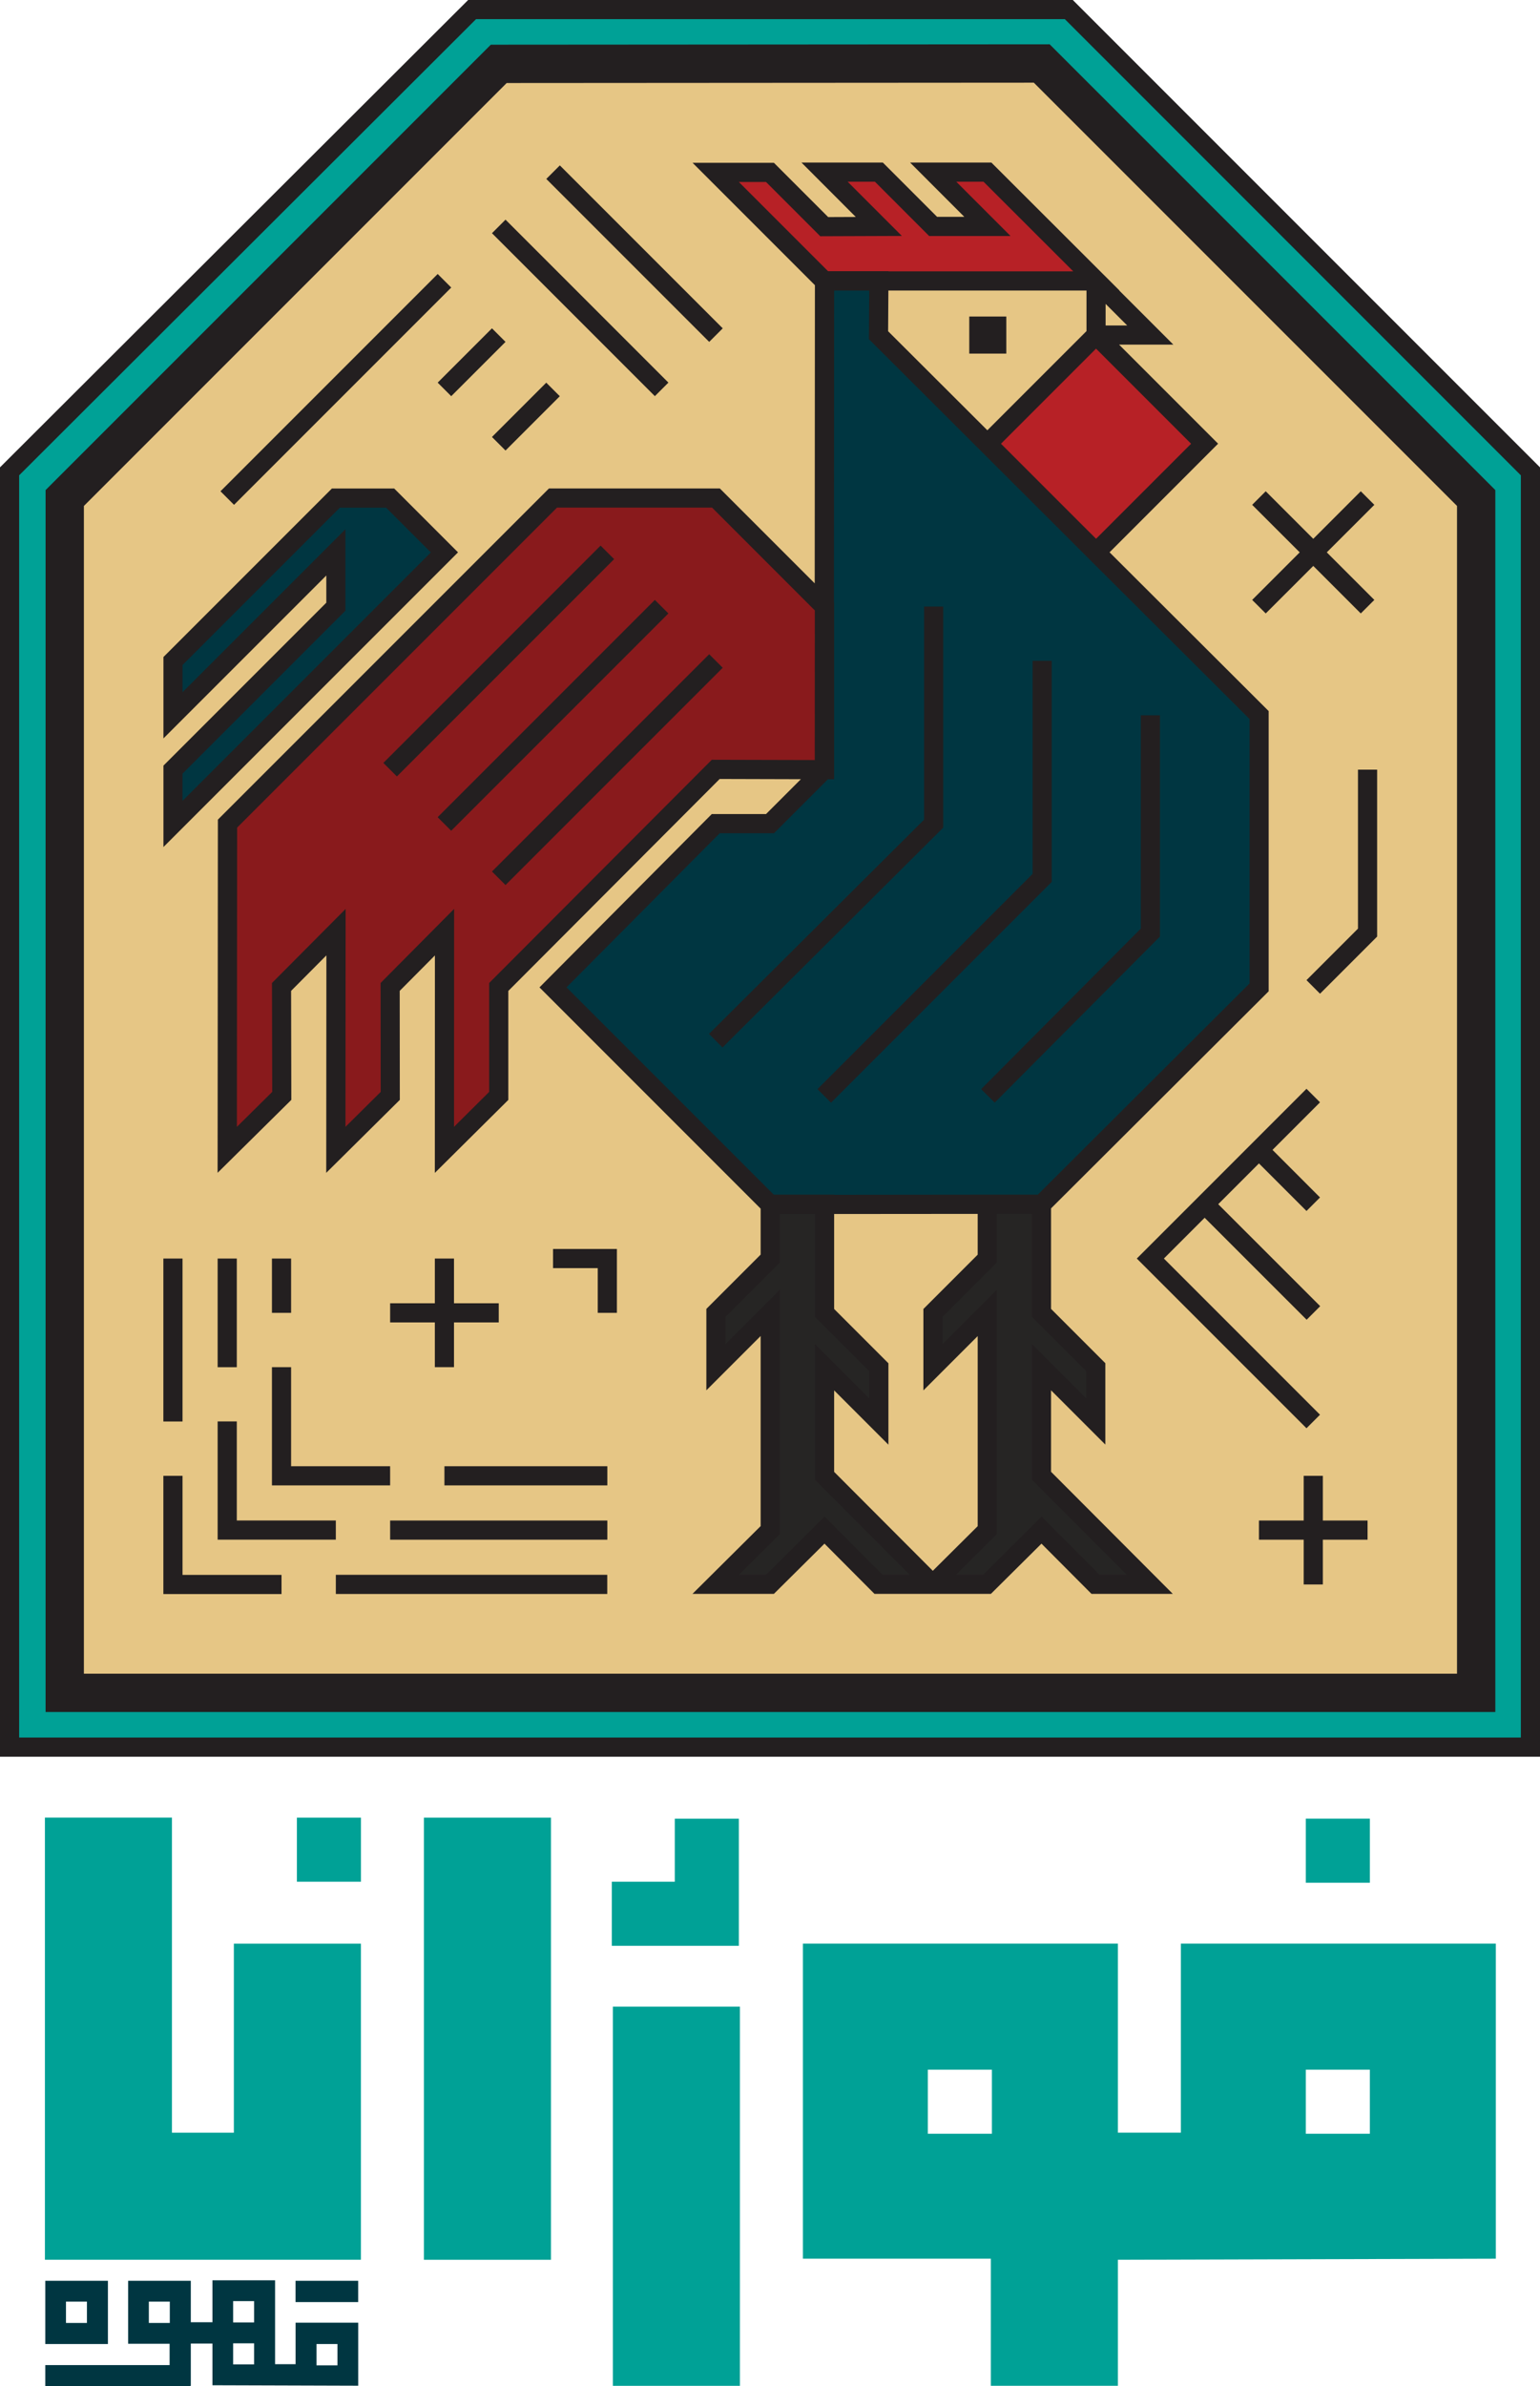 <?xml version="1.0" encoding="UTF-8"?> <svg xmlns="http://www.w3.org/2000/svg" id="Fuzhana" version="1.1" viewBox="0 0 401.96 622.6"><defs><style> .st0 { fill: #891a1c; } .st0, .st1, .st2, .st3, .st4, .st5 { fill-rule: evenodd; } .st6 { fill: #231f20; } .st1 { fill: #003641; } .st2 { fill: #262524; } .st3 { fill: #00a196; } .st4 { fill: #e6c685; } .st5 { fill: #b72126; } </style></defs><g id="Logo"><g id="Color"><path class="st3" d="M279.12,2.45l120.48,120.48v332.88H2.64V122.93L123.36,2.45h155.76Z"></path><path class="st4" d="M272.05,16.52l113.39,113.37v311.76H17.04V129.89L130.32,16.61l141.73-.09Z"></path><g><path class="st1" d="M229.44,87.41l99.36,99.12v71.04l-56.75,56.58-70.93.06-56.64-56.64,42.48-42.72h14.16l14.16-14.16.08-127.48h14.17l-.09,14.2Z"></path><path class="st1" d="M87.8,172.44l-42.51,42.51v-14.17l42.51-42.51v-14.17l-42.51,42.51v-14.17l42.51-42.51h14.17l14.17,14.17-28.35,28.35Z"></path></g><path class="st0" d="M215.36,200.77l-28.4-.08-56.64,56.77v28.43s-14.17,14.08-14.17,14.08l.02-56.8-14.19,14.29.03,28.43-14.2,14.08.04-56.8-14.22,14.29.06,28.43-14.23,14.08.07-85.12,84.96-84.96h42.53s28.35,28.36,28.35,28.36v42.52Z"></path><g><path class="st5" d="M186.96,44.93l28.32,28.32h71.04l-28.43-28.39h-14.17l14.16,14.17h-14.17l-14.16-14.17h-14.17l14.16,14.17-14.25.06-14.16-14.16h-14.16Z"></path><path class="st5" d="M286.22,144.08l28.35-28.35-28.35-28.35-28.35,28.35,28.35,28.35Z"></path></g><g><path class="st2" d="M201.18,314.15v14.19l-14.17,14.17v14.17l14.17-14.17v56.68l-14.22,14.14h14.16l14.24-14.14,14.08,14.14h14.16l-28.24-28.31v-28.33l14.17,14.17v-14.17l-14.17-14.17v-28.36h-14.17Z"></path><path class="st2" d="M257.82,314.15v14.19l-14.17,14.17v14.17l14.17-14.17v56.68l-14.22,14.14h14.16l14.24-14.14,14.08,14.14h14.16l-28.24-28.31v-28.33l14.17,14.17v-14.17l-14.17-14.17v-28.36h-14.17Z"></path></g></g><g id="Lines"><g><polygon class="st6" points="113.5 328.38 113.5 340.05 101.83 340.05 101.83 345.05 113.5 345.05 113.5 356.72 118.5 356.72 118.5 345.05 130.18 345.05 130.18 340.05 118.5 340.05 118.5 328.38 113.5 328.38"></polygon><polygon class="st6" points="144.35 330.88 156.02 330.88 156.02 342.55 161.02 342.55 161.02 325.88 144.35 325.88 144.35 330.88"></polygon><rect class="st6" x="101.83" y="396.74" width="56.69" height="5"></rect><rect class="st6" x="87.66" y="410.9" width="70.84" height="5"></rect><rect class="st6" x="116" y="382.57" width="42.52" height="5"></rect><rect class="st6" x="70.98" y="328.38" width="5" height="14.17"></rect><rect class="st6" x="56.81" y="328.38" width="5" height="28.35"></rect><rect class="st6" x="42.64" y="328.38" width="5" height="42.52"></rect><polygon class="st6" points="70.98 387.57 101.83 387.57 101.83 382.57 75.98 382.57 75.98 356.72 70.98 356.72 70.98 387.57"></polygon><polygon class="st6" points="56.81 401.73 87.66 401.73 87.66 396.73 61.81 396.73 61.81 370.88 56.81 370.88 56.81 401.73"></polygon><polygon class="st6" points="47.64 385.07 42.64 385.07 42.64 415.92 73.48 415.92 73.48 410.92 47.64 410.92 47.64 385.07"></polygon><polygon class="st6" points="345.28 385.07 340.28 385.07 340.28 396.74 328.6 396.74 328.6 401.74 340.28 401.74 340.28 413.42 345.28 413.42 345.28 401.74 356.95 401.74 356.95 396.74 345.28 396.74 345.28 385.07"></polygon><polygon class="st6" points="354.45 242.3 341.01 255.74 344.54 259.28 359.45 244.37 359.45 200.82 354.45 200.82 354.45 242.3"></polygon><polygon class="st6" points="341.01 284.09 296.72 328.38 341.01 372.66 344.54 369.13 303.79 328.38 314.43 317.74 341.05 344.35 344.59 340.81 317.97 314.2 328.6 303.56 341.01 315.97 344.54 312.44 332.14 300.03 344.54 287.62 341.01 284.09"></polygon><polygon class="st6" points="330.37 160.06 342.78 147.66 355.18 160.06 358.72 156.53 346.31 144.12 358.72 131.72 355.18 128.18 342.78 140.59 330.37 128.18 326.83 131.72 339.24 144.12 326.83 156.53 330.37 160.06"></polygon><rect class="st6" x="127.24" y="106.19" width="20.04" height="5" transform="translate(-36.65 128.9) rotate(-45)"></rect><rect class="st6" x="113.07" y="92.02" width="20.04" height="5" transform="translate(-30.78 114.72) rotate(-45)"></rect><rect class="st6" x="47.57" y="99.11" width="80.18" height="5" transform="translate(-46.17 91.74) rotate(-45)"></rect><rect class="st6" x="148.94" y="50.28" width="5" height="60.13" transform="translate(-12.46 130.61) rotate(-45)"></rect><rect class="st6" x="163.11" y="36.11" width="5" height="60.13" transform="translate(1.72 136.49) rotate(-45)"></rect><rect class="st6" x="90.09" y="169.97" width="80.18" height="5" transform="translate(-83.83 142.57) rotate(-45)"></rect><rect class="st6" x="104.26" y="184.14" width="80.18" height="5" transform="translate(-89.7 156.74) rotate(-45)"></rect><rect class="st6" x="118.44" y="198.32" width="80.18" height="5" transform="translate(-95.57 170.91) rotate(-45)"></rect><rect class="st6" x="252.99" y="82.59" width="9.67" height="9.67"></rect><polygon class="st6" points="246.2 158.26 241.2 158.26 241.2 213.86 185.06 269.77 188.58 273.31 246.2 215.94 246.2 158.26"></polygon><polygon class="st6" points="274.52 172.42 269.52 172.42 269.52 228.02 213.37 284.17 216.91 287.71 274.52 230.1 274.52 172.42"></polygon><polygon class="st6" points="259.63 287.7 302.76 244.37 302.76 186.64 297.76 186.64 297.76 242.3 256.09 284.18 259.63 287.7"></polygon><path class="st6" d="M258.78,42.41h-21.24l14.16,14.17h-7.11l-14.16-14.17h-21.24l14.18,14.2-7.21.03-14.16-14.16h-21.23l31.93,31.93-.05,77.8-24.76-24.76h-44.6s-86.42,86.41-86.42,86.41l-.07,92.15,19.24-19.03-.06-28.44,9.21-9.26-.04,56.74,19.21-19.04-.03-28.44,9.19-9.25-.02,56.74,19.18-19.04v-28.44s55.17-55.3,55.17-55.3l21.19.06-9.1,9.1h-14.16l-44.97,45.22,57.73,57.73v11.99l-14.17,14.17v21.24l14.17-14.17v49.6l-17.79,17.68h21.25l13.2-13.1,13.05,13.1h30.39l13.2-13.1,13.05,13.1h21.22l-31.77-31.85v-21.26l14.17,14.17v-21.24l-14.17-14.17v-26.23l56.8-56.64v-73.11l-41.53-41.43,28.33-28.34-25.85-25.85h14.17l-14.13-14.13h.06l-33.44-33.39ZM199.94,47.48l14.16,14.16,21.29-.08-14.14-14.15h7.11l14.16,14.17h21.24l-14.16-14.17h7.11l23.42,23.39h-48.23v-.04s-15.77,0-15.77,0l-23.28-23.28h7.09ZM185.79,198.24l-58.11,58.24v28.42s-9.17,9.11-9.17,9.11l.02-56.86-19.19,19.33.03,28.42-9.2,9.12.04-56.86-19.22,19.32.06,28.42-9.22,9.12.06-78.08,83.5-83.5h40.46s26.83,26.84,26.83,26.84l-.02,39.03-26.86-.07ZM230.34,410.88l-15.11-15.17-15.28,15.17h-7.07l10.66-10.6v-63.75l-14.17,14.17v-7.1l14.17-14.17v-12.67h9.17s0,26.84,0,26.84l14.17,14.17v7.1l-14.17-14.17v35.4l24.72,24.78h-7.1ZM243.47,409.85l-25.75-25.81v-21.26l14.17,14.17v-21.24l-14.17-14.17v-24.78l37.47-.03v10.64l-14.17,14.17v21.24l14.17-14.17v49.6l-11.72,11.65ZM283.53,357.77v7.1l-14.17-14.17v35.4l24.72,24.78h-7.1l-15.11-15.17-15.28,15.17h-7.07l10.66-10.6v-63.75l-14.17,14.17v-7.1l14.17-14.17v-12.71h9.17s0,26.89,0,26.89l14.17,14.17ZM326.16,187.62v68.97l-55.28,55.12h-15.69s-37.47.04-37.47.04v-.04h-15.76l-54.09-54.09,39.99-40.21h14.16l14.08-14.08h1.62s0-46.06,0-46.06l-.05-.05.05-81.41h9.16l-.08,12.69,49.83,49.71,9.46,9.46h.01s40.07,39.96,40.07,39.96ZM286.09,140.58l-5.67-5.65-19.15-19.15,24.81-24.81,24.81,24.81-24.8,24.8ZM288.58,84.93v-5.64l5.64,5.64h-5.64ZM283.58,86.4l-25.87,25.87-25.9-25.84.07-10.63h51.71v10.6Z"></path><path class="st6" d="M102.87,127.46h-16.24l-43.97,43.97v21.24l42.51-42.51v7.1l-42.51,42.51v21.24l76.89-76.89-16.67-16.67ZM47.65,201.85l42.51-42.51v-21.24l-42.51,42.51v-7.1l41.04-41.04h12.1l11.67,11.67-64.82,64.82v-7.1Z"></path><path class="st6" d="M128.11,11.66L11.9,127.87v318.83h378.4V127.87L273.98,11.56l-145.87.1ZM380.3,436.7H21.9V132.01L132.25,21.66l137.59-.09,110.46,110.44v304.69Z"></path><path class="st6" d="M280.75.73l-.73-.73H122.19L0,121.94v336.42h401.96V121.94L280.75.73ZM396.96,453.36H5V124.02L124.25,5h153.69l119.02,119.02v329.34Z"></path></g></g><path class="st1" d="M55.45,622.36v-10.88h-5.65v11h-.06v.12H11.82v-5.5h32.45v-5.56h-10.82v-16.44h16.35v10.82h5.65v-10.94h16.35v21.88h5.35v-10.82h16.35v16.44l-38.04-.12ZM44.32,600.54h-5.47v5.56h5.47v-5.56ZM66.32,600.41h-5.47v5.56h5.47v-5.56ZM66.32,611.42h-5.47v5.5h5.47v-5.5ZM88.08,611.6h-5.47v5.56h5.47v-5.56ZM77.14,595.1h16.35v5.56h-16.35v-5.56ZM11.82,595.1h16.35v16.5H11.82v-16.5ZM17.22,606.1h5.47v-5.56h-5.47v5.56Z"></path><path class="st3" d="M291.78,589.62v32.88h-33.16v-33.16h-49.05v-82.21h82.21v49.32h16.44v-49.32h82.21v82.21l-98.65.28ZM258.9,540.02h-16.72v16.72h16.72v-16.72ZM357.55,540.02h-16.72v16.72h16.72v-16.72ZM340.83,474.53h16.72v16.72h-16.72v-16.72ZM159.97,523.58h33.16v98.93h-33.16v-98.93ZM159.69,507.7v-16.72h16.44v-16.44h16.72v33.16h-33.16ZM110.65,474.26h33.16v115.37h-33.16v-115.37ZM11.72,589.62v-115.37h33.16v82.21h16.16v-49.32h33.16v82.48H11.72ZM77.49,474.26h16.72v16.72h-16.72v-16.72Z"></path></g></svg> 